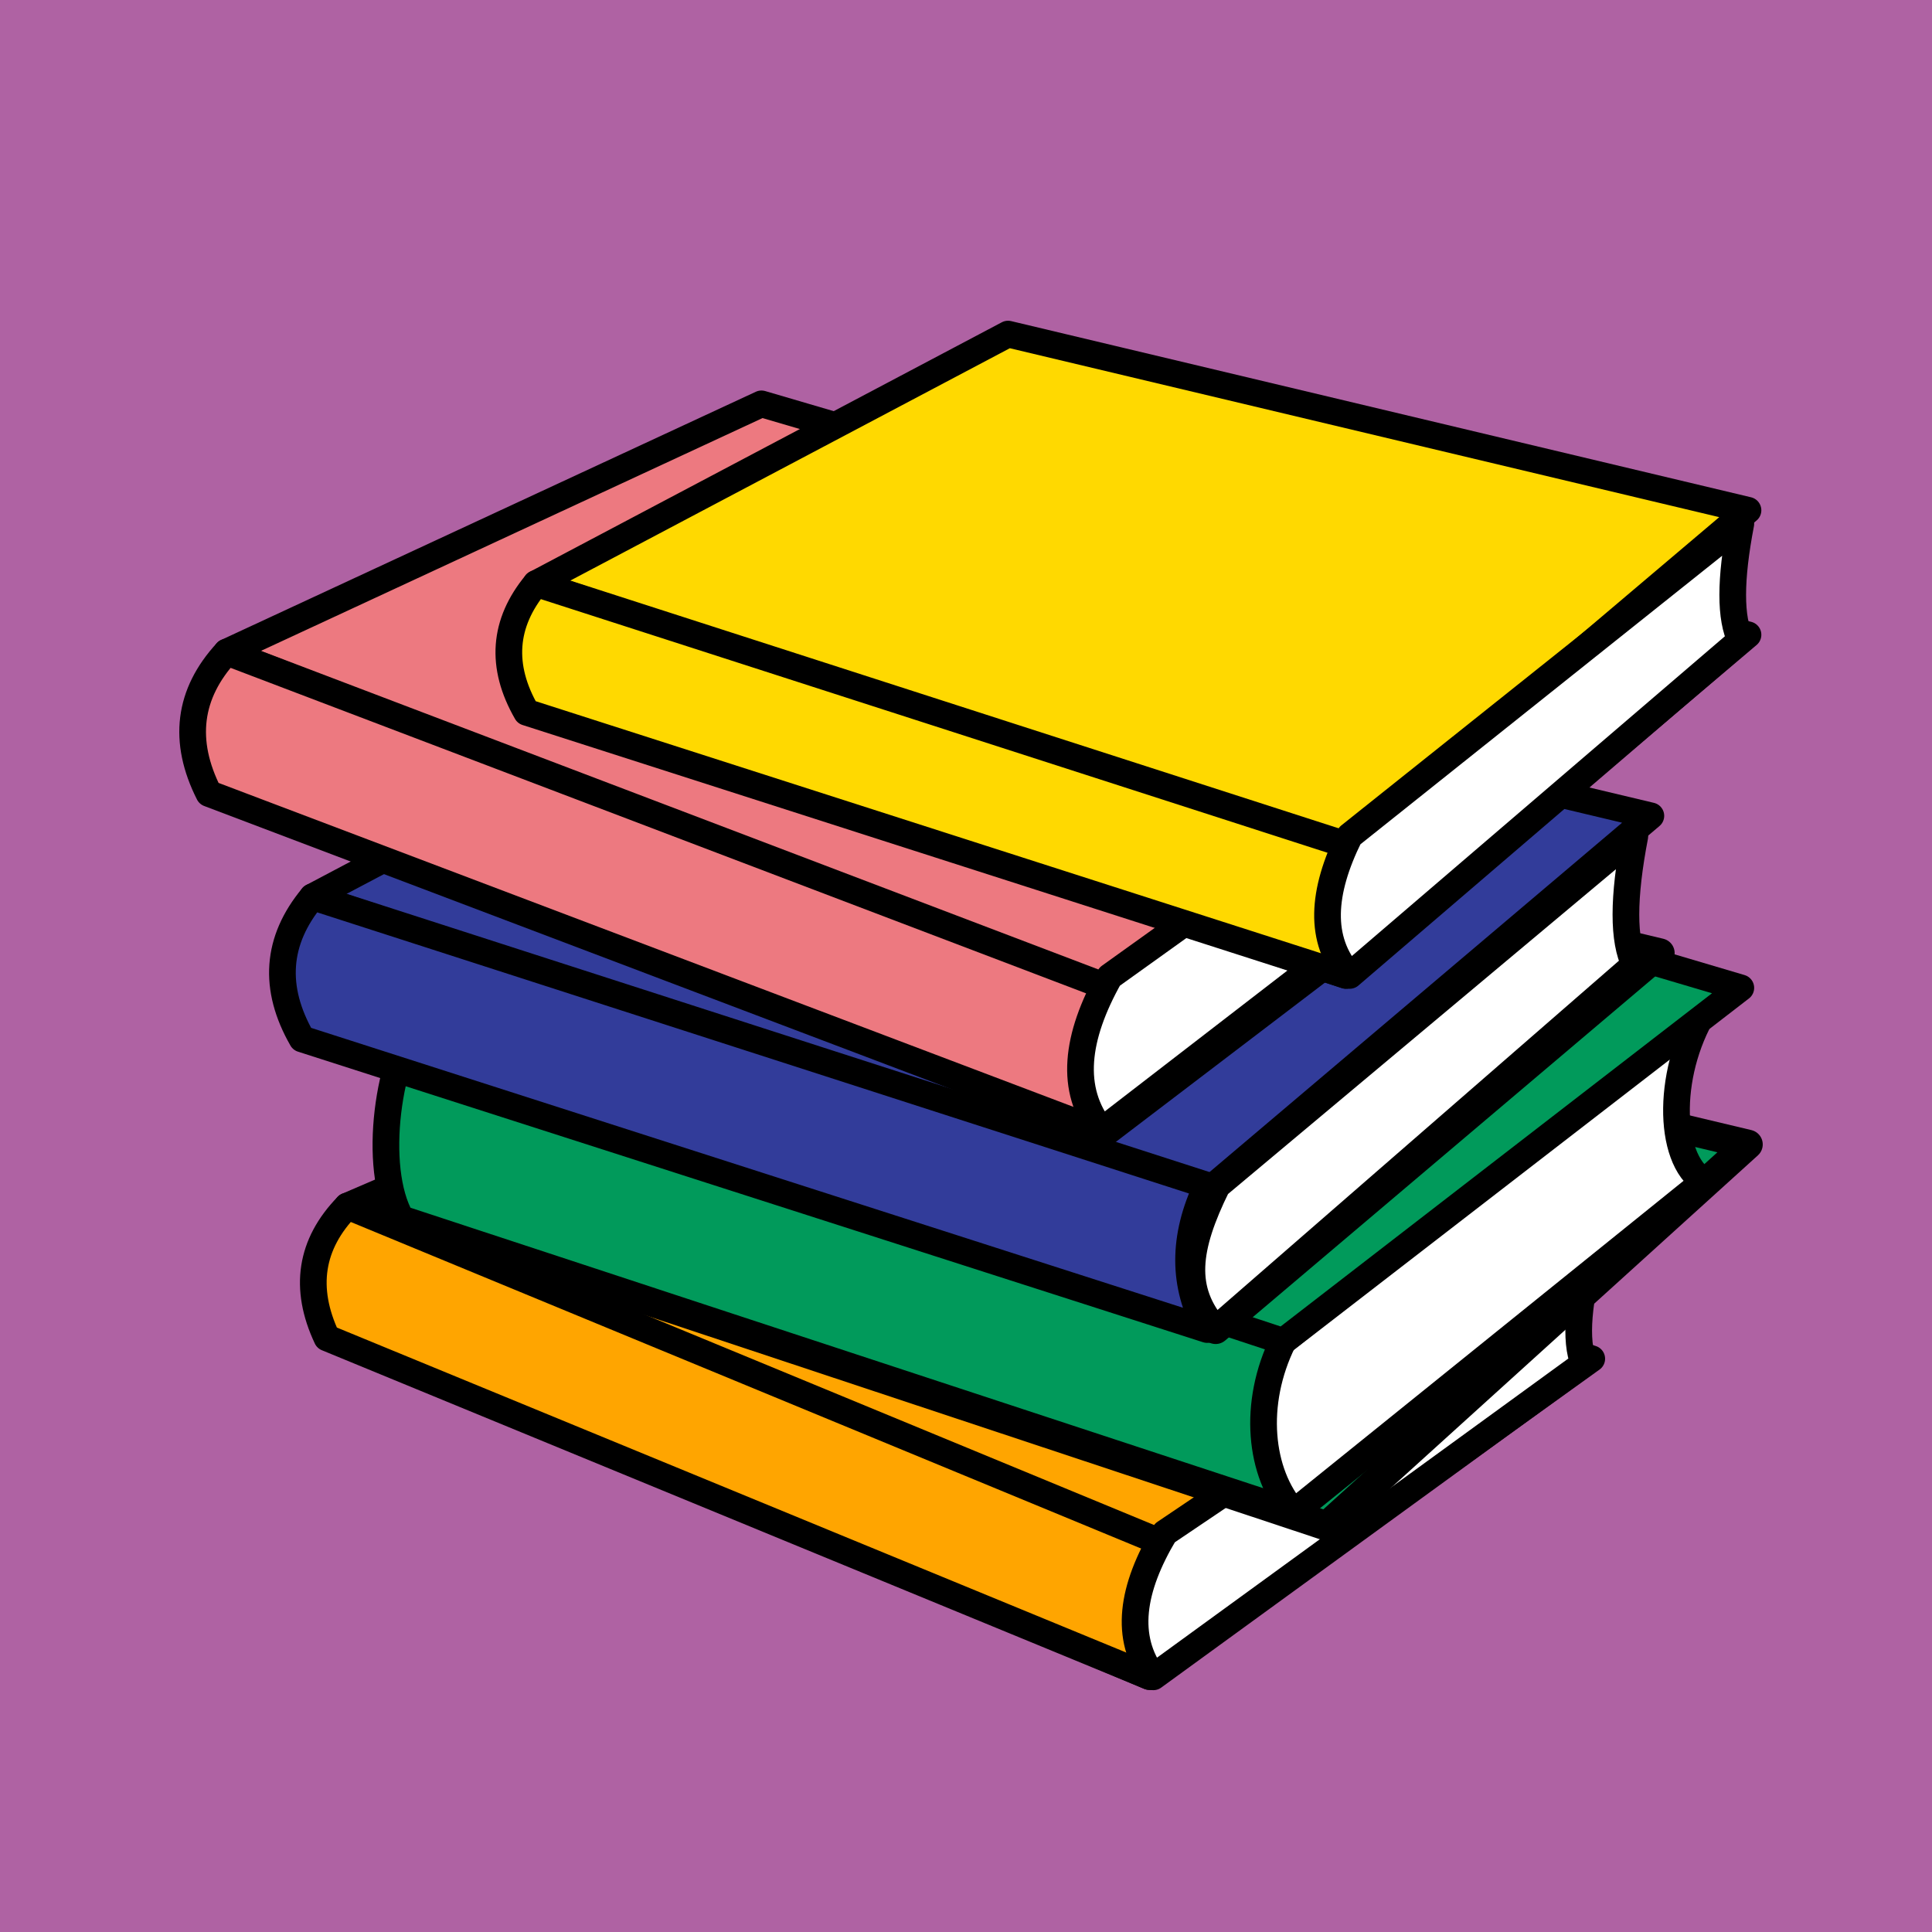 <svg width="362" height="362" viewBox="0 0 362 362" fill="none" xmlns="http://www.w3.org/2000/svg">
<rect x="0" y="0" width="362" height="362" fill="#333333" stroke="none"/>
<g clip-path="url(#clip0_10723_15025)">
<rect width="362" height="362" fill="#009FB0"/>
<g clip-path="url(#clip1_10723_15025)">
<path d="M362 0H0V362H362V0Z" fill="#AF62A3"/>
<path d="M62.469 249.404L158.124 209.135L298.247 254.587L215.32 314.129L62.469 249.404Z" fill="#FFD900" stroke="black" stroke-width="5" stroke-linecap="round" stroke-linejoin="round"/>
<path d="M65.074 225.975L160.049 185.098L300.171 230.551L217.245 290.092L65.074 225.975Z" fill="#FFA500" stroke="black" stroke-width="5" stroke-linecap="round" stroke-linejoin="round"/>
<path d="M65.076 225.975C58.14 233.099 56.866 241.367 61.253 250.678L215.407 314.144C211.729 306.078 212.352 297.68 217.42 288.934L65.076 225.989V225.975Z" fill="#FFA500" stroke="black" stroke-width="5" stroke-linecap="round" stroke-linejoin="round"/>
<path d="M298.581 233.041C295.641 243.655 295.019 251.17 296.785 255.514L216.103 314.187C210.629 306.86 211.99 297.694 218.26 287.225L298.581 233.056V233.041Z" fill="white" stroke="black" stroke-width="5" stroke-linecap="round" stroke-linejoin="round"/>
<path d="M80.309 230.044L178.744 179.002L327.526 214.434L248.61 285.937L80.309 230.044Z" fill="#019A5B" stroke="black" stroke-width="5.52" stroke-linecap="round" stroke-linejoin="round"/>
<path d="M79.382 189.355C72.591 197.522 69.709 218.807 75.168 228.35L242.427 283.359C237.822 275.077 239.748 253.588 244.411 243.843L79.382 189.355Z" fill="#019A5B" stroke="black" stroke-width="5" stroke-linecap="round" stroke-linejoin="round"/>
<path d="M320.038 188.24C312.233 200.056 312.32 217.099 319.299 221.356L242.425 283.345C235.967 276.003 234.649 263 240.427 251.3L320.023 188.226L320.038 188.24Z" fill="white" stroke="black" stroke-width="5" stroke-linecap="round" stroke-linejoin="round"/>
<path d="M62.469 192.57L166.218 137.734L326.178 185.098L240.428 251.329L62.469 192.57Z" fill="#019A5B" stroke="black" stroke-width="5" stroke-linecap="round" stroke-linejoin="round"/>
<path d="M59.473 193.163L157.908 142.136L311.019 178.582L227.774 249.07L59.473 193.163Z" fill="#FFD900" stroke="black" stroke-width="5.52" stroke-linecap="round" stroke-linejoin="round"/>
<path d="M58.543 168.04L156.196 116.419L309.322 152.865L226.077 223.354L58.543 168.04Z" fill="#323C9A" stroke="black" stroke-width="5" stroke-linecap="round" stroke-linejoin="round"/>
<path d="M58.546 168.04C51.755 176.207 51.118 185.127 56.591 194.669L226.181 249.114C221.576 240.831 221.518 231.839 226.181 222.094L58.56 168.04H58.546Z" fill="#323C9A" stroke="black" stroke-width="5" stroke-linecap="round" stroke-linejoin="round"/>
<path d="M306.327 156.645C304.097 168.2 304.083 176.251 306.327 180.725L227.773 249.07C221.315 241.729 222.3 233.852 228.077 222.152L306.327 156.63V156.645Z" fill="white" stroke="black" stroke-width="5" stroke-linecap="round" stroke-linejoin="round"/>
<path d="M42.109 147.334L143.035 101.432L294.076 145.741L207.297 211.842L42.109 147.334Z" fill="#FFD900" stroke="black" stroke-width="5.52" stroke-linecap="round" stroke-linejoin="round"/>
<path d="M42.473 122.182L142.674 75.672L293.701 119.981L206.936 186.068L42.473 122.182Z" fill="#ED7980" stroke="black" stroke-width="5" stroke-linecap="round" stroke-linejoin="round"/>
<path d="M42.471 122.182C35.275 129.987 34.175 138.863 39.141 148.681L205.69 211.799C201.52 203.299 201.925 194.307 207.08 184.808L42.471 122.182Z" fill="#ED7980" stroke="black" stroke-width="5" stroke-linecap="round" stroke-linejoin="round"/>
<path d="M292.08 122.689C289.256 134.114 288.822 142.165 290.834 146.74L206.43 211.842C200.363 204.182 201.536 194.351 207.922 182.984L292.08 122.689Z" fill="white" stroke="black" stroke-width="5" stroke-linecap="round" stroke-linejoin="round"/>
<path d="M99.754 132.144L188.878 85.924L327.524 118.939L252.156 182.767L99.754 132.144Z" fill="#FFD900" stroke="black" stroke-width="5" stroke-linecap="round" stroke-linejoin="round"/>
<path d="M100.434 109.353L188.877 62.597L327.523 95.611L252.155 159.439L100.434 109.353Z" fill="#FFD900" stroke="black" stroke-width="5" stroke-linecap="round" stroke-linejoin="round"/>
<path d="M100.435 109.353C94.295 116.752 93.702 124.832 98.668 133.462L252.229 182.752C248.059 175.251 248.015 167.099 252.229 158.281L100.435 109.339V109.353Z" fill="#FFD900" stroke="black" stroke-width="5" stroke-linecap="round" stroke-linejoin="round"/>
<path d="M326.178 98.145C324.166 108.6 324.151 115.898 326.178 119.952L252.895 182.767C247.06 176.12 247.653 167.172 252.895 156.601L326.178 98.145Z" fill="white" stroke="black" stroke-width="5" stroke-linecap="round" stroke-linejoin="round"/>
</g>
</g>
<defs>
<clipPath id="clip0_10723_15025">
<rect width="362" height="362" fill="white"/>
</clipPath>
<clipPath id="clip1_10723_15025">
<rect width="362" height="362" fill="white"/>
</clipPath>
</defs>
</svg>
